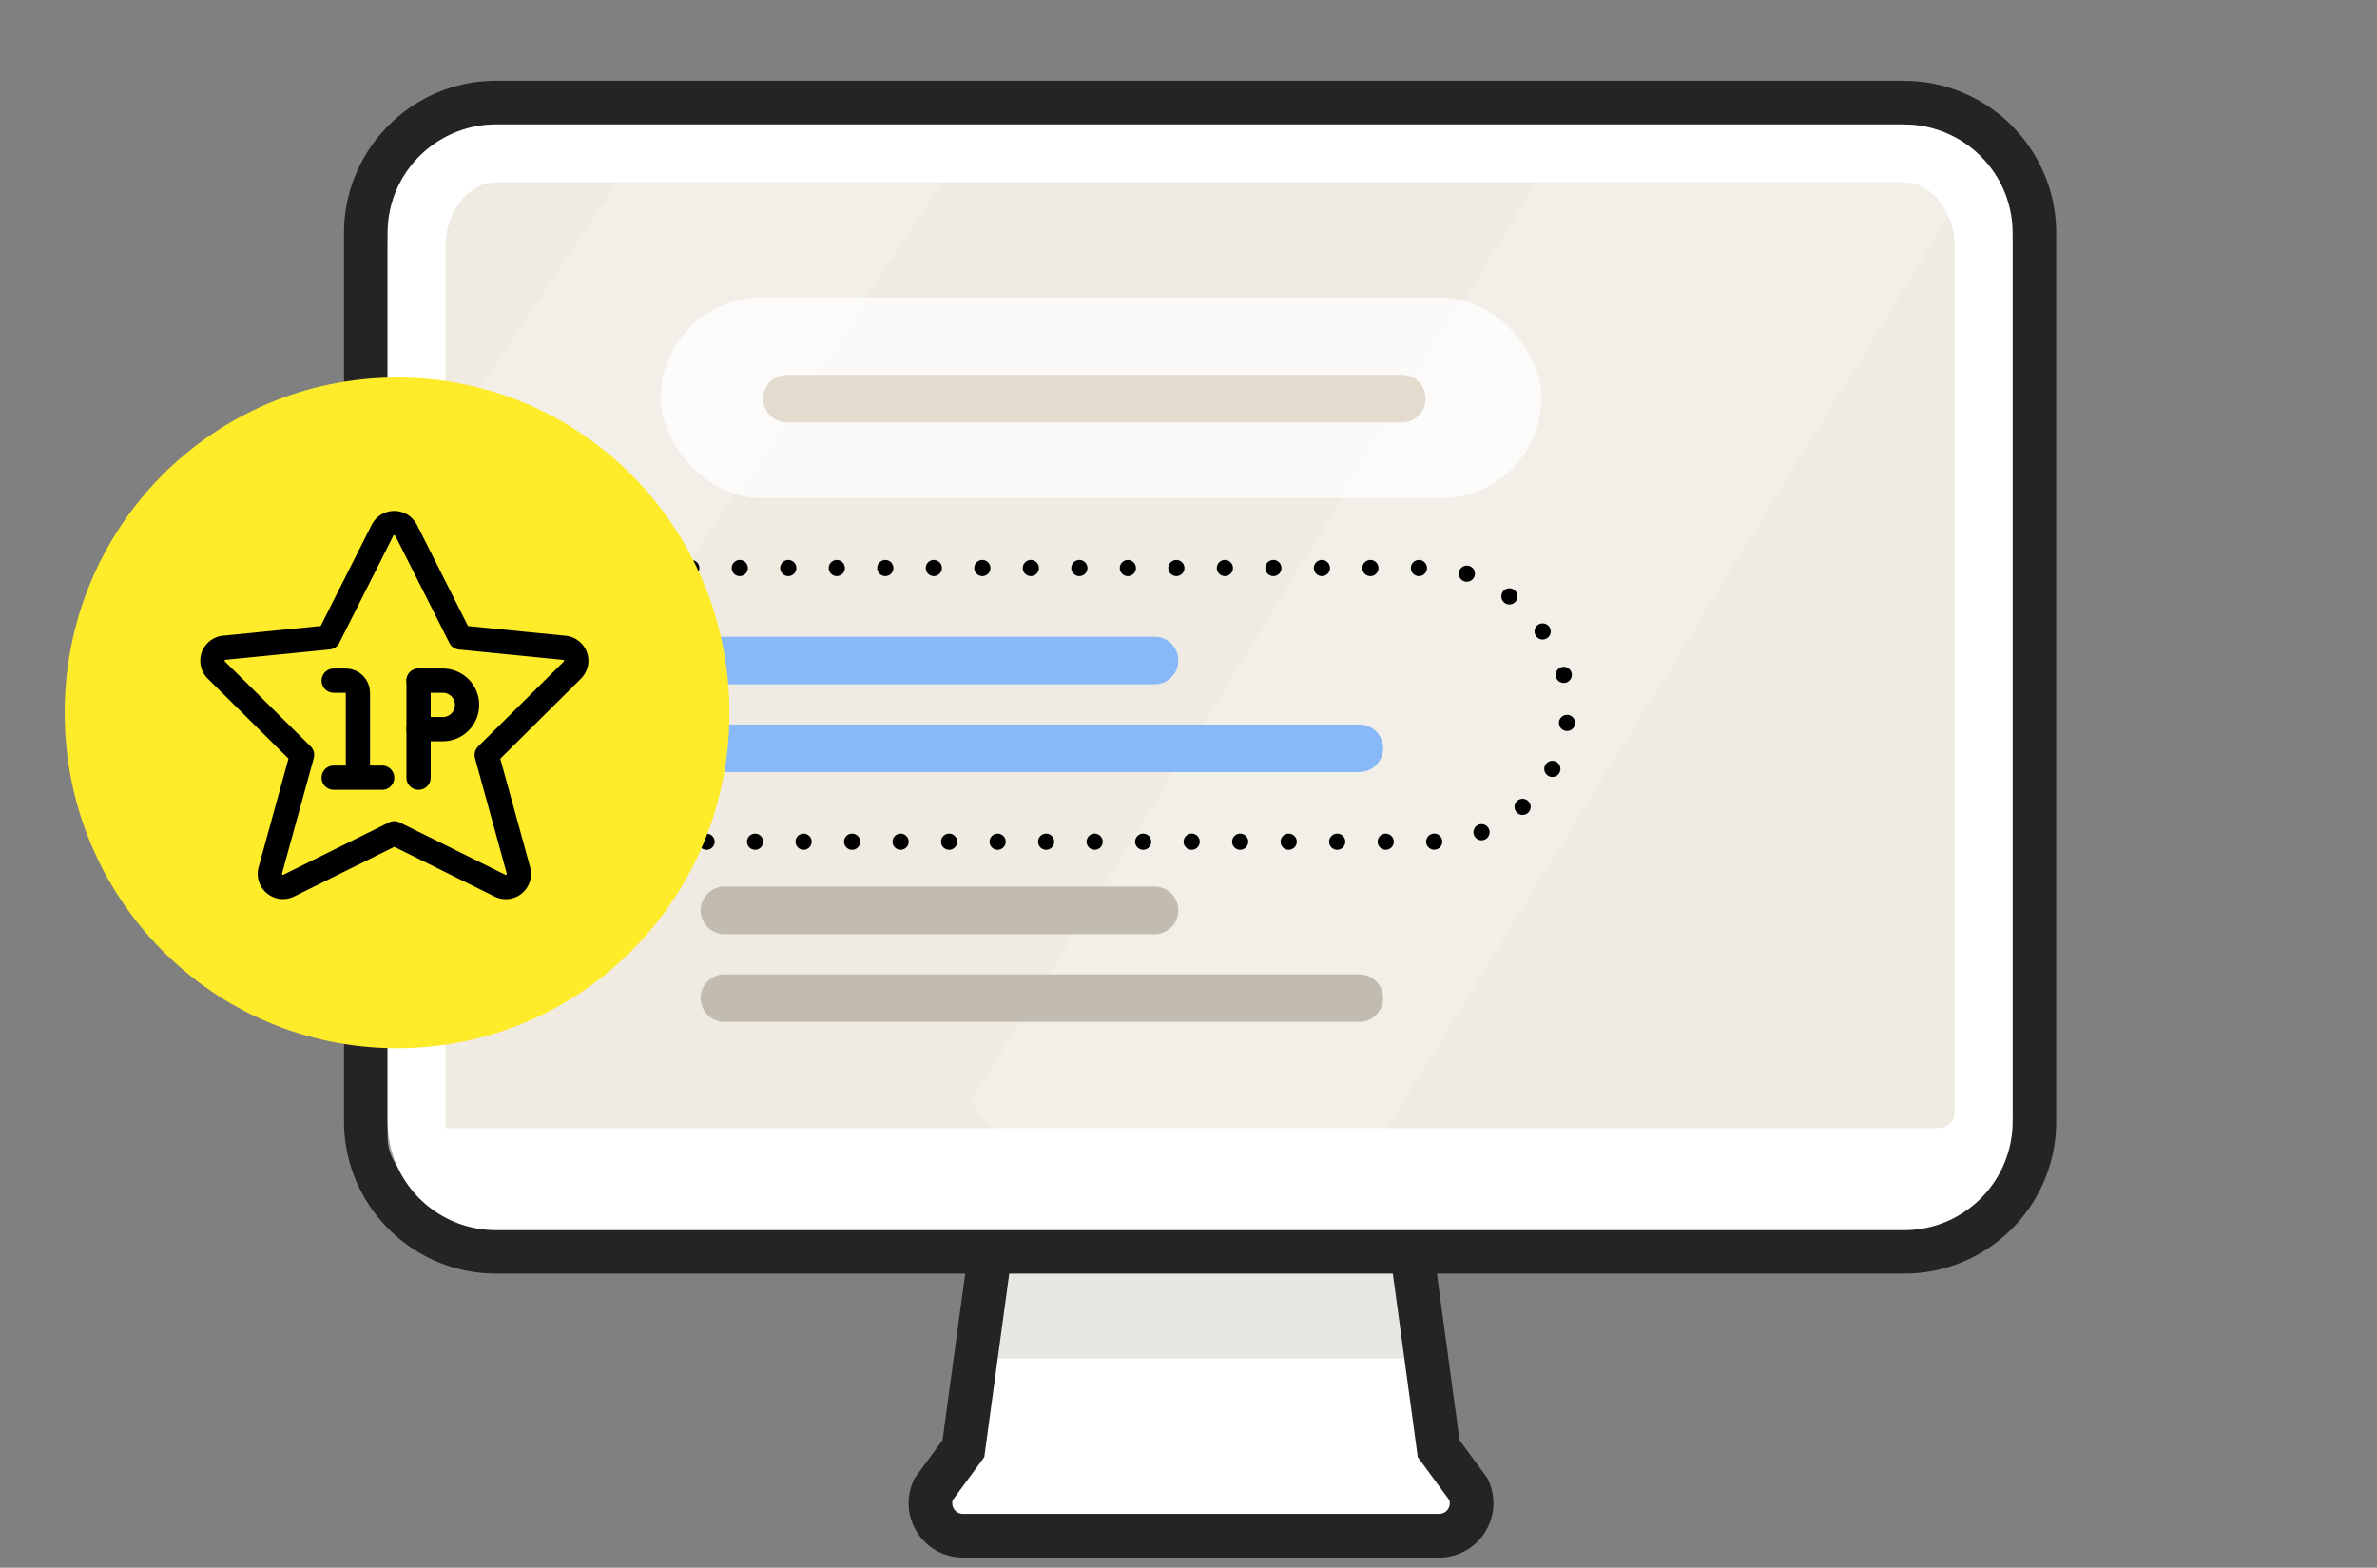 <svg id="SEO1_svg__Layer_10" data-copy="Rank your website #1 in search" data-alt="ORM vs SEO, SEO diagram 1" data-name="Layer 10" viewBox="0 0 294 193.88" xmlns="http://www.w3.org/2000/svg"><rect x="0" y="0" width="294" height="193.88" fill="#808080" stroke="none"/><defs><style>.SEO1_svg__cls-6{fill:none;stroke-linecap:round}.SEO1_svg__cls-8{fill:#fff}.SEO1_svg__cls-6{stroke:#000;stroke-linejoin:round}.SEO1_svg__cls-13{opacity:.75}.SEO1_svg__cls-6{stroke-width:3px}</style></defs><path d="M172.8 141.29a4.02 4.02 0 0 0-3.99-3.46H128.3c-2.01 0-3.71 1.48-3.99 3.46l-5.15 37.87-3.68 5.01c-1.28 2.67.67 5.76 3.63 5.76h58.88c2.96 0 4.91-3.09 3.63-5.76l-3.68-5.01-5.15-37.87Z" style="stroke:#242424;stroke-width:4.72px;fill:#fff;stroke-miterlimit:10"/><path d="M121.75 155.22h53.21v12.81h-53.21z" style="fill:#d3cfc9;opacity:.5"/><path d="M172.8 141.29a4.02 4.02 0 0 0-3.99-3.46H128.3c-2.01 0-3.71 1.48-3.99 3.46l-5.15 37.87-3.68 5.01c-1.28 2.67.67 5.76 3.63 5.76h58.88c2.96 0 4.91-3.09 3.63-5.76l-3.68-5.01-5.15-37.87Z" style="stroke-width:5.4px;stroke:#242424;stroke-miterlimit:10;fill:none"/><rect width="206.38" height="142.13" x="45.25" y="12.7" class="SEO1_svg__cls-8" rx="16.11" ry="16.11"/><path d="M235.51 15.4c7.41 0 13.42 6.01 13.42 13.42v109.9c0 7.41-6.01 13.42-13.42 13.42H61.36c-7.41 0-13.42-6.01-13.42-13.42V28.81c0-7.41 6.01-13.42 13.42-13.42h174.15m0-5.4H61.36c-10.37 0-18.81 8.44-18.81 18.81v109.9c0 10.37 8.44 18.81 18.81 18.81h174.15a18.7 18.7 0 0 0 13.3-5.51 18.7 18.7 0 0 0 5.51-13.3V28.81c0-10.37-8.44-18.81-18.81-18.81Z" style="fill:#242424"/><g class="SEO1_svg__cls-13"><g class="SEO1_svg__cls-13"><path d="M53.98 143.1c-1.36 0-2.46-1.1-2.46-2.46V30.48c0-6.35 4.41-11.51 9.84-11.51h174.15c5.43 0 9.84 5.17 9.84 11.51v107.04c0 3.07-2.5 5.57-5.57 5.57H53.98Z" style="fill:#e2dbce"/><path d="M235.51 22.55c3.39 0 6.26 3.63 6.26 7.94v107.04c0 1.1-.89 1.99-1.99 1.99H55.1V30.48c0-4.3 2.87-7.94 6.26-7.94h174.15m0-7.15H61.36c-7.41 0-13.42 6.76-13.42 15.09v110.15c0 3.33 2.7 6.04 6.04 6.04h185.8c5.05 0 9.15-4.1 9.15-9.15V30.48c0-8.33-6.01-15.09-13.42-15.09Z" class="SEO1_svg__cls-8"/></g></g><path d="M125.07 140.14h46.11l73.37-119.13h-53.53l-70.88 115.1c.88 2.38 2.75 4.03 4.94 4.03Zm-72.04-21.93 64.56-97.2H77.37L53.03 57.65v60.56z" class="SEO1_svg__cls-8" style="opacity:.2"/><g class="SEO1_svg__cls-13"><rect width="108.94" height="24.8" x="81.71" y="36.8" class="SEO1_svg__cls-8" rx="12.4" ry="12.4"/></g><path d="M89.6 81.69h53.2M89.6 92.54h78.53" style="stroke-miterlimit:10;fill:none;stroke-linecap:round;stroke-width:5.88px;stroke:#87b8f7"/><path d="M89.6 112.59h53.2m-53.2 10.85h78.53" style="stroke:#c1bbb0;stroke-miterlimit:10;fill:none;stroke-linecap:round;stroke-width:5.88px"/><path d="M97.34 49.3h76.05" style="stroke:#e2dbce;stroke-miterlimit:10;stroke-linecap:round;fill:none;stroke-width:5.88px"/><rect width="155.4" height="33.85" x="38.57" y="70.25" rx="16.93" ry="16.93" style="stroke:#000;stroke-linejoin:round;stroke-dasharray:0 6;stroke-width:2px;stroke-linecap:round;fill:none"/><path id="SEO1_svg__iJWFfP" d="M49.13 46.69C26.36 46.69 8.01 65.17 8 88.12c-.02 22.96 18.31 41.49 41.06 41.51 22.79.02 41.16-18.48 41.16-41.46 0-22.96-18.33-41.47-41.09-41.48Z" style="fill:#feeb29"/><path d="m50.23 65.58 6.69 13.26 12.88 1.28c.89.07 1.54.85 1.47 1.74-.03.38-.2.74-.47 1.01L60.2 93.38l3.93 14.28c.23.87-.29 1.76-1.15 1.99-.38.1-.79.06-1.15-.12l-13.06-6.47-13.04 6.46a1.626 1.626 0 0 1-2.3-1.87l3.93-14.28-10.61-10.51a1.612 1.612 0 0 1 1-2.75l12.88-1.28 6.68-13.25c.41-.81 1.4-1.12 2.2-.71.31.16.55.41.71.71Zm1.54 30.6v-12" class="SEO1_svg__cls-6"/><path d="M41.27 84.18h1.5c.83 0 1.5.67 1.5 1.5v10.5m-3 0h6m4.5-12h3c1.66 0 3 1.34 3 3s-1.34 3-3 3h-3" class="SEO1_svg__cls-6"/></svg>